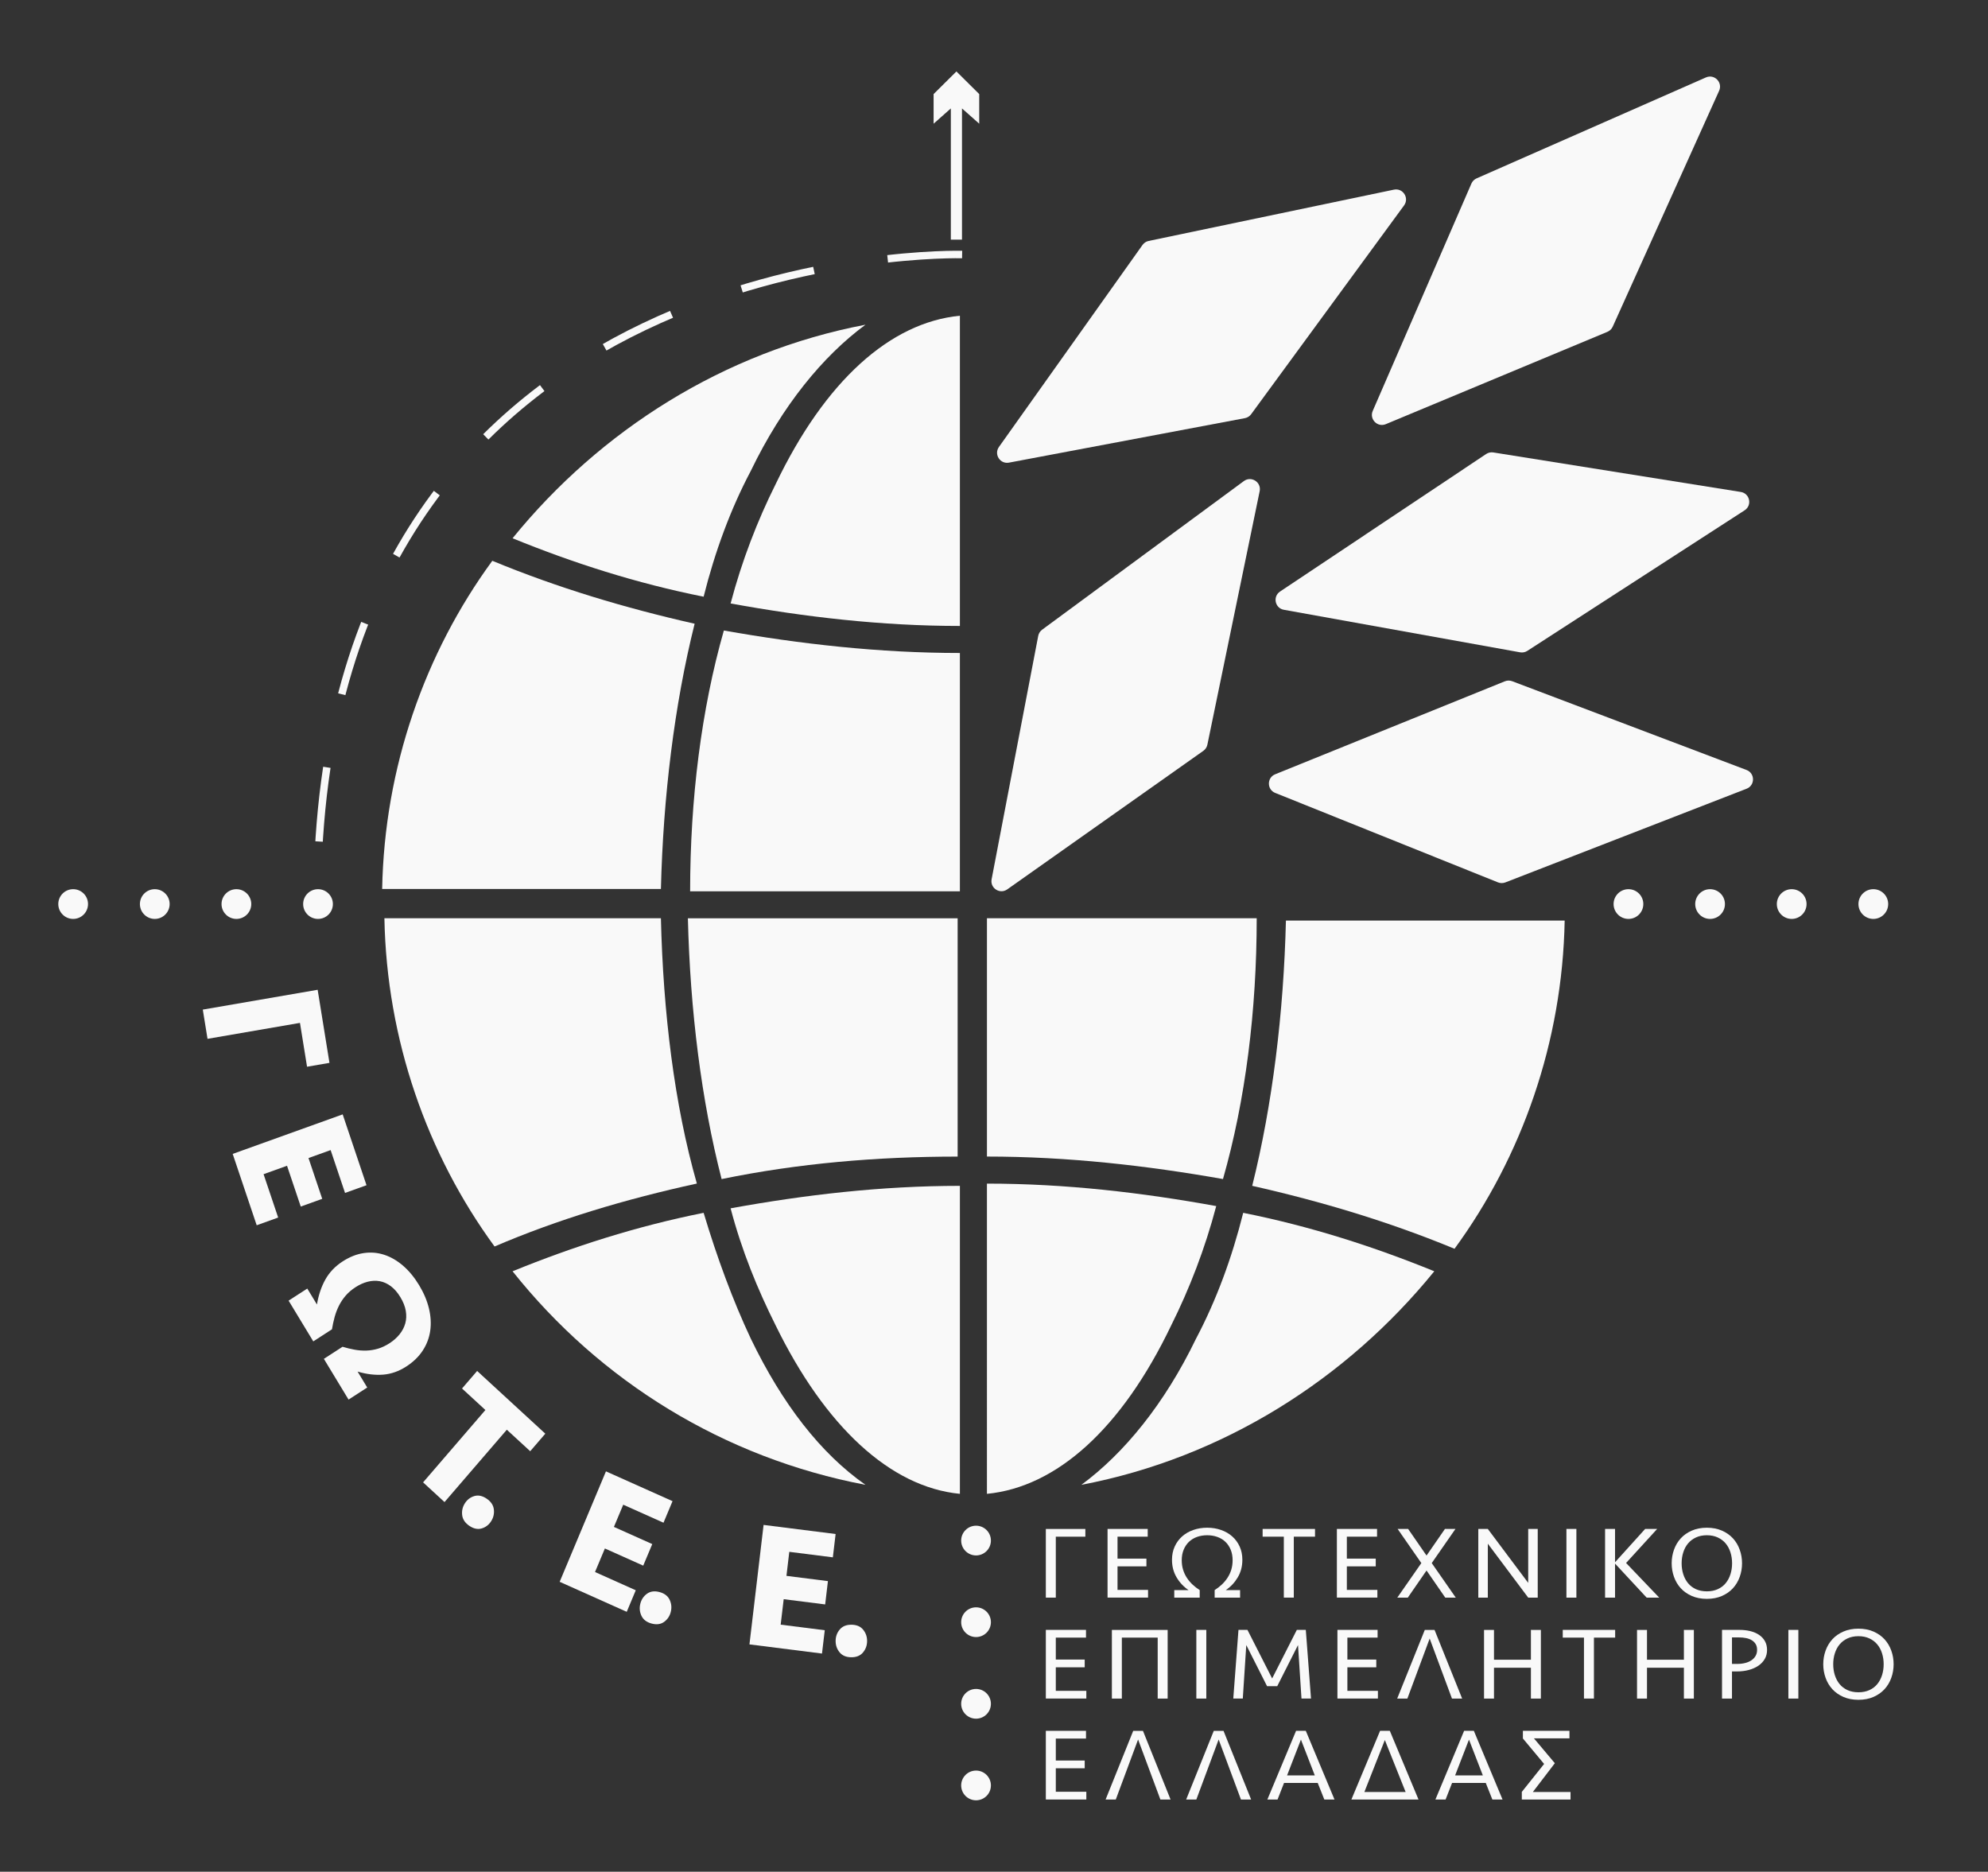 <?xml version="1.0" encoding="UTF-8" standalone="no"?> <svg xmlns:dc="http://purl.org/dc/elements/1.1/" xmlns:cc="http://creativecommons.org/ns#" xmlns:rdf="http://www.w3.org/1999/02/22-rdf-syntax-ns#" xmlns:svg="http://www.w3.org/2000/svg" xmlns="http://www.w3.org/2000/svg" xmlns:sodipodi="http://sodipodi.sourceforge.net/DTD/sodipodi-0.dtd" xmlns:inkscape="http://www.inkscape.org/namespaces/inkscape" viewBox="0 0 718.107 676.067" height="676.067" width="718.107" xml:space="preserve" id="svg2" version="1.1" sodipodi:docname="geotee_white.svg" inkscape:version="1.0.1 (3bc2e813f5, 2020-09-07)"><rect x="0" y="0" width="718.107" height="676.067" fill="#333333" stroke="none"/><defs id="defs6"><clipPath id="clipPath26"><path id="path24" d="M 0,507.05 H 538.58 V 0 H 0 Z"></path></clipPath></defs><g transform="matrix(1.585,0,0,-1.585,347.533,91.931)" id="g124" style="fill:none;stroke:#f9f9f9"><path id="path126" style="fill:none;stroke:#f9f9f9;stroke-width:1.701;stroke-linecap:butt;stroke-linejoin:miter;stroke-miterlimit:10;stroke-dasharray:17.008;stroke-dashoffset:0;stroke-opacity:1" d="M 0,0 C 0,0 -144.188,3.839 -146.91,-142.922"></path></g><g transform="matrix(1.585,0,0,-1.585,343.461,86.548)" id="g128" style="fill:#f9f9f9"><path id="path130" style="fill:#f9f9f9;fill-opacity:1;fill-rule:nonzero;stroke:none" d="m 0,0 h 2.545 v 29.894 l 3.927,-3.48 v 6.752 l -5.197,5.155 v 0.004 L 1.273,38.323 1.271,38.325 V 38.321 L -3.927,33.166 V 26.414 L 0,29.894 Z"></path></g><g id="g1501" style="fill:#f9f9f9"><g transform="matrix(1.585,0,0,-1.585,74.961,375.228)" id="g12" style="fill:#f9f9f9"><path id="path14" style="fill:#f9f9f9;fill-opacity:1;fill-rule:nonzero;stroke:none" d="m 0,0 -1.077,6.661 26.176,4.518 2.692,-16.655 -5.11,-0.882 -1.614,9.993 z"></path></g><g transform="matrix(1.585,0,0,-1.585,123.783,402.516)" id="g16" style="fill:#f9f9f9"><path id="path18" style="fill:#f9f9f9;fill-opacity:1;fill-rule:nonzero;stroke:none" d="m 0,0 5.431,-16.144 -4.893,-1.758 -3.284,9.764 -5.044,-1.813 3.128,-9.296 -4.893,-1.759 -3.128,9.297 -5.345,-1.921 3.325,-9.88 -4.893,-1.759 -5.47,16.261 z"></path></g><g transform="matrix(1.585,0,0,-1.585,146.758,493.581)" id="g28" style="fill:#f9f9f9"><path id="path30" style="fill:#f9f9f9;fill-opacity:1;fill-rule:nonzero;stroke:none" d="M 0,0 C -1.689,-1.093 -3.446,-1.712 -5.27,-1.856 -7.095,-2 -9.038,-1.767 -11.099,-1.158 l 2.199,-3.629 -4.256,-2.755 -5.625,9.285 4.255,2.754 c 0.922,-0.279 1.831,-0.499 2.73,-0.663 0.898,-0.164 1.793,-0.232 2.687,-0.206 0.892,0.027 1.777,0.171 2.653,0.431 0.877,0.259 1.755,0.673 2.633,1.241 0.923,0.597 1.691,1.282 2.307,2.052 0.615,0.77 1.045,1.6 1.291,2.487 0.246,0.887 0.282,1.835 0.112,2.843 -0.172,1.006 -0.582,2.045 -1.23,3.115 -0.649,1.071 -1.374,1.905 -2.176,2.504 -0.801,0.599 -1.642,0.978 -2.522,1.137 -0.88,0.16 -1.789,0.122 -2.729,-0.114 -0.939,-0.234 -1.869,-0.651 -2.793,-1.249 -0.877,-0.567 -1.621,-1.202 -2.231,-1.904 -0.608,-0.701 -1.119,-1.462 -1.533,-2.28 -0.413,-0.818 -0.745,-1.681 -0.995,-2.588 -0.25,-0.906 -0.454,-1.849 -0.614,-2.827 l -4.256,-2.753 -5.625,9.285 4.255,2.753 2.2,-3.63 c 0.371,2.184 1.016,4.092 1.939,5.725 0.921,1.633 2.228,2.996 3.916,4.089 1.599,1.034 3.204,1.67 4.818,1.903 1.613,0.235 3.174,0.103 4.682,-0.396 1.508,-0.497 2.938,-1.33 4.288,-2.496 C 0.63,21.788 1.841,20.32 2.913,18.551 3.984,16.782 4.733,15.015 5.16,13.25 5.586,11.486 5.686,9.794 5.461,8.174 5.236,6.554 4.668,5.045 3.76,3.648 2.852,2.25 1.598,1.034 0,0"></path></g><g transform="matrix(1.585,0,0,-1.585,196.98,517.846)" id="g32" style="fill:#f9f9f9"><path id="path34" style="fill:#f9f9f9;fill-opacity:1;fill-rule:nonzero;stroke:none" d="m 0,0 -3.444,-3.998 -5.329,4.9 -14.2,-16.489 -4.881,4.491 14.2,16.489 -5.328,4.902 3.444,3.999 z"></path></g><g transform="matrix(1.585,0,0,-1.585,167.913,543.009)" id="g36" style="fill:#f9f9f9"><path id="path38" style="fill:#f9f9f9;fill-opacity:1;fill-rule:nonzero;stroke:none" d="M 0,0 C 0.524,0.826 1.238,1.378 2.142,1.652 3.047,1.926 3.987,1.732 4.965,1.069 5.943,0.408 6.49,-0.406 6.608,-1.372 6.727,-2.339 6.524,-3.235 6,-4.061 5.476,-4.889 4.762,-5.44 3.858,-5.714 2.953,-5.987 2.012,-5.794 1.035,-5.132 0.056,-4.469 -0.491,-3.656 -0.61,-2.69 -0.728,-1.722 -0.524,-0.826 0,0"></path></g><g transform="matrix(1.585,0,0,-1.585,218.882,531.456)" id="g40" style="fill:#f9f9f9"><path id="path42" style="fill:#f9f9f9;fill-opacity:1;fill-rule:nonzero;stroke:none" d="m 0,0 15.174,-6.791 -2.058,-4.914 -9.178,4.108 -2.122,-5.063 8.739,-3.912 -2.059,-4.912 -8.739,3.91 -2.249,-5.367 9.288,-4.156 -2.058,-4.913 -15.285,6.841 z"></path></g><g transform="matrix(1.585,0,0,-1.585,231.298,579.265)" id="g44" style="fill:#f9f9f9"><path id="path46" style="fill:#f9f9f9;fill-opacity:1;fill-rule:nonzero;stroke:none" d="M 0,0 C 0.24,0.956 0.746,1.714 1.517,2.273 2.289,2.832 3.241,2.959 4.373,2.657 5.504,2.352 6.275,1.764 6.686,0.886 7.097,0.011 7.183,-0.906 6.942,-1.863 6.702,-2.819 6.197,-3.577 5.425,-4.135 4.653,-4.695 3.702,-4.822 2.571,-4.519 1.439,-4.215 0.668,-3.626 0.257,-2.75 -0.155,-1.873 -0.241,-0.957 0,0"></path></g><g transform="matrix(1.585,0,0,-1.585,275.823,550.802)" id="g48" style="fill:#f9f9f9"><path id="path50" style="fill:#f9f9f9;fill-opacity:1;fill-rule:nonzero;stroke:none" d="m 0,0 16.415,-2.074 -0.629,-5.315 -9.928,1.255 -0.648,-5.477 9.453,-1.195 -0.627,-5.313 -9.454,1.193 -0.687,-5.805 10.047,-1.269 -0.629,-5.314 -16.533,2.089 z"></path></g><g transform="matrix(1.585,0,0,-1.585,301.845,592.66)" id="g52" style="fill:#f9f9f9"><path id="path54" style="fill:#f9f9f9;fill-opacity:1;fill-rule:nonzero;stroke:none" d="M 0,0 C 0.011,0.988 0.326,1.85 0.946,2.583 1.565,3.317 2.459,3.677 3.628,3.663 4.797,3.648 5.682,3.268 6.285,2.518 6.888,1.769 7.183,0.901 7.172,-0.087 7.161,-1.075 6.846,-1.937 6.226,-2.67 5.606,-3.403 4.712,-3.764 3.544,-3.75 2.374,-3.736 1.489,-3.354 0.886,-2.605 0.283,-1.857 -0.011,-0.988 0,0"></path></g><g transform="matrix(1.585,0,0,-1.585,260.66,425.888)" id="g56" style="fill:#f9f9f9"><path id="path58" style="fill:#f9f9f9;fill-opacity:1;fill-rule:nonzero;stroke:none" d="M 0,0 C 17.417,3.588 35.348,5.125 53.791,5.125 V 59.43 H -7.685 C -7.172,38.424 -4.61,17.933 0,0"></path></g><g transform="matrix(1.585,0,0,-1.585,280.15,478.676)" id="g60" style="fill:#f9f9f9"><path id="path62" style="fill:#f9f9f9;fill-opacity:1;fill-rule:nonzero;stroke:none" d="m 0,0 c 11.271,-23.053 26.129,-36.887 42.01,-38.424 v 70.186 c -17.931,0 -35.348,-2.047 -52.255,-5.12 C -7.685,16.907 -4.096,8.199 0,0"></path></g><g transform="matrix(1.585,0,0,-1.585,249.29,321.933)" id="g64" style="fill:#f9f9f9"><path id="path66" style="fill:#f9f9f9;fill-opacity:1;fill-rule:nonzero;stroke:none" d="m 0,0 h 61.477 v 54.304 c -18.444,0 -36.374,2.047 -53.792,5.121 C 2.563,41.497 0,21.006 0,0"></path></g><g transform="matrix(1.585,0,0,-1.585,280.15,174.934)" id="g68" style="fill:#f9f9f9"><path id="path70" style="fill:#f9f9f9;fill-opacity:1;fill-rule:nonzero;stroke:none" d="M 0,0 C -4.096,-8.198 -7.685,-17.422 -10.245,-27.152 6.662,-30.23 24.079,-32.278 42.01,-32.278 V 38.419 C 26.129,36.882 11.271,23.564 0,0"></path></g><g transform="matrix(1.585,0,0,-1.585,271.217,170.062)" id="g72" style="fill:#f9f9f9"><path id="path74" style="fill:#f9f9f9;fill-opacity:1;fill-rule:nonzero;stroke:none" d="M 0,0 C 7.172,14.855 16.394,26.126 26.129,33.298 -6.146,27.152 -34.324,9.219 -54.302,-15.37 -40.471,-21.006 -26.126,-25.616 -10.759,-28.689 -8.196,-18.444 -4.61,-8.709 0,0"></path></g><g transform="matrix(1.585,0,0,-1.585,250.916,225.293)" id="g76" style="fill:#f9f9f9"><path id="path78" style="fill:#f9f9f9;fill-opacity:1;fill-rule:nonzero;stroke:none" d="M 0,0 C -15.883,3.589 -31.251,8.199 -46.108,14.345 -61.477,-6.657 -70.698,-32.783 -71.212,-60.45 H -7.685 C -7.172,-39.445 -4.612,-18.439 0,0"></path></g><g transform="matrix(1.585,0,0,-1.585,271.217,483.547)" id="g80" style="fill:#f9f9f9"><path id="path82" style="fill:#f9f9f9;fill-opacity:1;fill-rule:nonzero;stroke:none" d="M 0,0 C -4.097,8.709 -7.683,18.443 -10.759,28.689 -26.126,25.615 -40.471,21.001 -54.302,15.37 -34.324,-9.735 -6.146,-27.153 26.129,-33.299 15.881,-26.126 7.172,-14.855 0,0"></path></g><g transform="matrix(1.585,0,0,-1.585,238.733,331.676)" id="g84" style="fill:#f9f9f9"><path id="path86" style="fill:#f9f9f9;fill-opacity:1;fill-rule:nonzero;stroke:none" d="m 0,0 h -63.014 c 0.514,-27.668 9.735,-53.794 25.103,-74.801 14.345,6.152 29.712,10.762 46.107,14.345 C 3.073,-42.523 0.513,-21.517 0,0"></path></g><g transform="matrix(1.585,0,0,-1.585,452.325,428.325)" id="g88" style="fill:#f9f9f9"><path id="path90" style="fill:#f9f9f9;fill-opacity:1;fill-rule:nonzero;stroke:none" d="M 0,0 C 15.881,-3.583 31.249,-8.198 46.106,-14.344 61.474,6.662 70.696,32.788 71.209,60.451 H 7.683 C 7.172,39.45 4.61,18.444 0,0"></path></g><g transform="matrix(1.585,0,0,-1.585,432.022,483.547)" id="g92" style="fill:#f9f9f9"><path id="path94" style="fill:#f9f9f9;fill-opacity:1;fill-rule:nonzero;stroke:none" d="M 0,0 C -7.172,-14.855 -16.394,-26.126 -26.129,-33.299 6.146,-27.153 34.324,-9.224 54.304,15.37 40.471,21.001 26.126,25.615 10.758,28.689 8.196,18.443 4.61,8.709 0,0"></path></g><g transform="matrix(1.585,0,0,-1.585,453.948,331.676)" id="g96" style="fill:#f9f9f9"><path id="path98" style="fill:#f9f9f9;fill-opacity:1;fill-rule:nonzero;stroke:none" d="m 0,0 h -61.477 v -54.305 c 18.444,0 36.374,-2.052 53.792,-5.125 C -2.563,-41.497 0,-21.006 0,0"></path></g><g transform="matrix(1.585,0,0,-1.585,423.087,478.676)" id="g100" style="fill:#f9f9f9"><path id="path102" style="fill:#f9f9f9;fill-opacity:1;fill-rule:nonzero;stroke:none" d="m 0,0 c 4.099,8.199 7.685,17.418 10.245,27.152 -16.904,3.073 -34.324,5.12 -52.255,5.12 V -38.424 C -26.129,-36.887 -11.271,-23.564 0,0"></path></g><g transform="matrix(1.585,0,0,-1.585,376.437,227.448)" id="g104" style="fill:#f9f9f9"><path id="path106" style="fill:#f9f9f9;fill-opacity:1;fill-rule:nonzero;stroke:none" d="m 0,0 45.979,33.87 c 1.689,1.244 4.023,-0.251 3.599,-2.305 L 37.661,-26.2 c -0.117,-0.569 -0.447,-1.072 -0.921,-1.407 L -7.944,-59.176 c -1.682,-1.188 -3.955,0.277 -3.568,2.3 L -0.89,-1.412 C -0.782,-0.846 -0.464,-0.342 0,0"></path></g><g transform="matrix(1.585,0,0,-1.585,414.911,87.032)" id="g108" style="fill:#f9f9f9"><path id="path110" style="fill:#f9f9f9;fill-opacity:1;fill-rule:nonzero;stroke:none" d="m 0,0 55.898,11.69 c 2.053,0.43 3.554,-1.9 2.315,-3.592 L 23.361,-39.485 c -0.343,-0.468 -0.852,-0.789 -1.422,-0.896 l -53.764,-10.137 c -2.024,-0.382 -3.482,1.896 -2.289,3.575 L -1.397,-0.914 C -1.063,-0.444 -0.564,-0.118 0,0"></path></g><g transform="matrix(1.585,0,0,-1.585,533.37,64.43)" id="g112" style="fill:#f9f9f9"><path id="path114" style="fill:#f9f9f9;fill-opacity:1;fill-rule:nonzero;stroke:none" d="m 0,0 52.27,23.003 c 1.92,0.845 3.87,-1.124 3.008,-3.036 L 31.025,-33.797 c -0.239,-0.529 -0.67,-0.948 -1.206,-1.171 l -50.503,-21.041 c -1.901,-0.793 -3.799,1.134 -2.979,3.023 L -1.177,-1.183 C -0.948,-0.655 -0.527,-0.232 0,0"></path></g><g transform="matrix(1.585,0,0,-1.585,539.421,163.423)" id="g116" style="fill:#f9f9f9"><path id="path118" style="fill:#f9f9f9;fill-opacity:1;fill-rule:nonzero;stroke:none" d="m 0,0 56.393,-9.004 c 2.072,-0.33 2.644,-3.042 0.882,-4.181 L 7.751,-45.218 c -0.488,-0.316 -1.077,-0.434 -1.648,-0.331 l -53.845,9.694 c -2.027,0.365 -2.578,3.013 -0.865,4.156 L -1.631,-0.356 C -1.152,-0.036 -0.569,0.091 0,0"></path></g><g transform="matrix(1.585,0,0,-1.585,546.232,246.056)" id="g120" style="fill:#f9f9f9"><path id="path122" style="fill:#f9f9f9;fill-opacity:1;fill-rule:nonzero;stroke:none" d="m 0,0 53.405,-20.227 c 1.962,-0.743 1.974,-3.514 0.018,-4.273 L -1.558,-45.851 c -0.541,-0.211 -1.142,-0.207 -1.681,0.009 l -50.77,20.388 c -1.911,0.767 -1.915,3.472 -0.006,4.245 l 52.346,21.19 C -1.135,0.197 -0.539,0.204 0,0"></path></g><g transform="matrix(1.585,0,0,-1.585,109.505,326.545)" id="g132" style="fill:#f9f9f9"><path id="path134" style="fill:#f9f9f9;fill-opacity:1;fill-rule:nonzero;stroke:none" d="M 0,0 C 0,1.871 1.517,3.388 3.388,3.388 5.259,3.388 6.776,1.871 6.776,0 6.776,-1.871 5.259,-3.388 3.388,-3.388 1.517,-3.388 0,-1.871 0,0"></path></g><g transform="matrix(1.585,0,0,-1.585,80.022,326.545)" id="g136" style="fill:#f9f9f9"><path id="path138" style="fill:#f9f9f9;fill-opacity:1;fill-rule:nonzero;stroke:none" d="M 0,0 C 0,1.871 1.517,3.388 3.388,3.388 5.259,3.388 6.776,1.871 6.776,0 6.776,-1.871 5.259,-3.388 3.388,-3.388 1.517,-3.388 0,-1.871 0,0"></path></g><g transform="matrix(1.585,0,0,-1.585,50.538,326.545)" id="g140" style="fill:#f9f9f9"><path id="path142" style="fill:#f9f9f9;fill-opacity:1;fill-rule:nonzero;stroke:none" d="M 0,0 C 0,1.871 1.517,3.388 3.388,3.388 5.259,3.388 6.776,1.871 6.776,0 6.776,-1.871 5.259,-3.388 3.388,-3.388 1.517,-3.388 0,-1.871 0,0"></path></g><g transform="matrix(1.585,0,0,-1.585,21.055,326.545)" id="g144" style="fill:#f9f9f9"><path id="path146" style="fill:#f9f9f9;fill-opacity:1;fill-rule:nonzero;stroke:none" d="M 0,0 C 0,1.871 1.517,3.388 3.388,3.388 5.259,3.388 6.776,1.871 6.776,0 6.776,-1.871 5.259,-3.388 3.388,-3.388 1.517,-3.388 0,-1.871 0,0"></path></g><g transform="matrix(1.585,0,0,-1.585,671.312,326.545)" id="g148" style="fill:#f9f9f9"><path id="path150" style="fill:#f9f9f9;fill-opacity:1;fill-rule:nonzero;stroke:none" d="M 0,0 C 0,1.871 1.517,3.388 3.388,3.388 5.259,3.388 6.776,1.871 6.776,0 6.776,-1.871 5.259,-3.388 3.388,-3.388 1.517,-3.388 0,-1.871 0,0"></path></g><g transform="matrix(1.585,0,0,-1.585,641.829,326.545)" id="g152" style="fill:#f9f9f9"><path id="path154" style="fill:#f9f9f9;fill-opacity:1;fill-rule:nonzero;stroke:none" d="M 0,0 C 0,1.871 1.517,3.388 3.388,3.388 5.259,3.388 6.776,1.871 6.776,0 6.776,-1.871 5.259,-3.388 3.388,-3.388 1.517,-3.388 0,-1.871 0,0"></path></g><g transform="matrix(1.585,0,0,-1.585,612.345,326.545)" id="g156" style="fill:#f9f9f9"><path id="path158" style="fill:#f9f9f9;fill-opacity:1;fill-rule:nonzero;stroke:none" d="M 0,0 C 0,1.871 1.517,3.388 3.388,3.388 5.259,3.388 6.776,1.871 6.776,0 6.776,-1.871 5.259,-3.388 3.388,-3.388 1.517,-3.388 0,-1.871 0,0"></path></g><g transform="matrix(1.585,0,0,-1.585,582.862,326.545)" id="g160" style="fill:#f9f9f9"><path id="path162" style="fill:#f9f9f9;fill-opacity:1;fill-rule:nonzero;stroke:none" d="M 0,0 C 0,1.871 1.517,3.388 3.388,3.388 5.259,3.388 6.776,1.871 6.776,0 6.776,-1.871 5.259,-3.388 3.388,-3.388 1.517,-3.388 0,-1.871 0,0"></path></g><g transform="matrix(1.585,0,0,-1.585,352.568,639.533)" id="g164" style="fill:#f9f9f9"><path id="path166" style="fill:#f9f9f9;fill-opacity:1;fill-rule:nonzero;stroke:none" d="m 0,0 c 1.871,0 3.388,-1.517 3.388,-3.388 0,-1.871 -1.517,-3.388 -3.388,-3.388 -1.871,0 -3.388,1.517 -3.388,3.388 C -3.388,-1.517 -1.871,0 0,0"></path></g><g transform="matrix(1.585,0,0,-1.585,352.568,610.05)" id="g168" style="fill:#f9f9f9"><path id="path170" style="fill:#f9f9f9;fill-opacity:1;fill-rule:nonzero;stroke:none" d="m 0,0 c 1.871,0 3.388,-1.517 3.388,-3.388 0,-1.871 -1.517,-3.388 -3.388,-3.388 -1.871,0 -3.388,1.517 -3.388,3.388 C -3.388,-1.517 -1.871,0 0,0"></path></g><g transform="matrix(1.585,0,0,-1.585,352.568,580.567)" id="g172" style="fill:#f9f9f9"><path id="path174" style="fill:#f9f9f9;fill-opacity:1;fill-rule:nonzero;stroke:none" d="m 0,0 c 1.871,0 3.388,-1.517 3.388,-3.388 0,-1.871 -1.517,-3.388 -3.388,-3.388 -1.871,0 -3.388,1.517 -3.388,3.388 C -3.388,-1.517 -1.871,0 0,0"></path></g><g transform="matrix(1.585,0,0,-1.585,352.568,551.084)" id="g176" style="fill:#f9f9f9"><path id="path178" style="fill:#f9f9f9;fill-opacity:1;fill-rule:nonzero;stroke:none" d="m 0,0 c 1.871,0 3.388,-1.517 3.388,-3.388 0,-1.871 -1.517,-3.388 -3.388,-3.388 -1.871,0 -3.388,1.517 -3.388,3.388 C -3.388,-1.517 -1.871,0 0,0"></path></g><g transform="matrix(1.585,0,0,-1.585,377.78,577.064)" id="g180" style="fill:#f9f9f9"><path id="path182" style="fill:#f9f9f9;fill-opacity:1;fill-rule:nonzero;stroke:none" d="M 0,0 V 15.648 H 9.005 V 13.887 H 2.27 V 0 Z"></path></g><g transform="matrix(1.585,0,0,-1.585,400.073,552.257)" id="g184" style="fill:#f9f9f9"><path id="path186" style="fill:#f9f9f9;fill-opacity:1;fill-rule:nonzero;stroke:none" d="M 0,0 H 9.153 V -1.762 H 2.27 V -6.767 H 8.857 V -8.529 H 2.27 v -5.357 h 6.958 v -1.762 H 0 Z"></path></g><g transform="matrix(1.585,0,0,-1.585,448.766,563.395)" id="g188" style="fill:#f9f9f9"><path id="path190" style="fill:#f9f9f9;fill-opacity:1;fill-rule:nonzero;stroke:none" d="m 0,0 c 0,-1.504 -0.354,-2.847 -1.061,-4.029 -0.707,-1.183 -1.612,-2.143 -2.713,-2.879 h 3.256 v -1.715 h -5.797 v 1.715 c 0.591,0.376 1.134,0.795 1.628,1.258 0.494,0.462 0.925,0.974 1.295,1.539 0.371,0.563 0.658,1.177 0.864,1.843 0.205,0.666 0.308,1.391 0.308,2.174 0,0.877 -0.144,1.668 -0.431,2.373 -0.288,0.705 -0.688,1.304 -1.198,1.798 -0.509,0.493 -1.122,0.869 -1.838,1.128 -0.714,0.258 -1.492,0.388 -2.331,0.388 -0.838,0 -1.616,-0.13 -2.332,-0.388 -0.714,-0.259 -1.328,-0.635 -1.838,-1.128 -0.509,-0.494 -0.909,-1.093 -1.196,-1.798 -0.288,-0.705 -0.431,-1.496 -0.431,-2.373 0,-0.783 0.102,-1.508 0.308,-2.174 0.205,-0.666 0.493,-1.28 0.863,-1.843 0.371,-0.565 0.802,-1.077 1.295,-1.539 0.494,-0.463 1.036,-0.882 1.629,-1.258 v -1.715 h -5.798 v 1.715 h 3.256 c -1.101,0.736 -2.007,1.696 -2.714,2.879 -0.707,1.182 -1.06,2.525 -1.06,4.029 0,1.112 0.206,2.118 0.617,3.02 0.411,0.9 0.975,1.667 1.69,2.302 0.715,0.635 1.562,1.124 2.541,1.469 0.978,0.344 2.036,0.517 3.17,0.517 1.135,0 2.192,-0.173 3.17,-0.517 C -3.869,6.446 -3.021,5.957 -2.307,5.322 -1.591,4.687 -1.027,3.92 -0.616,3.02 -0.205,2.118 0,1.112 0,0"></path></g><g transform="matrix(1.585,0,0,-1.585,475.01,552.257)" id="g192" style="fill:#f9f9f9"><path id="path194" style="fill:#f9f9f9;fill-opacity:1;fill-rule:nonzero;stroke:none" d="m 0,0 v -1.762 h -4.835 v -13.886 h -2.27 V -1.762 H -11.94 V 0 Z"></path></g><g transform="matrix(1.585,0,0,-1.585,482.91,552.257)" id="g196" style="fill:#f9f9f9"><path id="path198" style="fill:#f9f9f9;fill-opacity:1;fill-rule:nonzero;stroke:none" d="M 0,0 H 9.153 V -1.762 H 2.27 V -6.767 H 8.857 V -8.529 H 2.27 v -5.357 h 6.958 v -1.762 H 0 Z"></path></g><g transform="matrix(1.585,0,0,-1.585,515.295,567.268)" id="g200" style="fill:#f9f9f9"><path id="path202" style="fill:#f9f9f9;fill-opacity:1;fill-rule:nonzero;stroke:none" d="m 0,0 -4.269,-6.18 h -2.393 l 5.477,7.871 -5.403,7.778 h 2.394 L 0,3.407 4.193,9.469 H 6.587 L 1.184,1.691 6.661,-6.18 H 4.268 Z"></path></g><g transform="matrix(1.585,0,0,-1.585,552.02,577.064)" id="g204" style="fill:#f9f9f9"><path id="path206" style="fill:#f9f9f9;fill-opacity:1;fill-rule:nonzero;stroke:none" d="M 0,0 -9.203,12.289 V 0 h -2.171 v 15.648 h 2.171 L 0,3.36 V 15.648 H 2.171 V 0 Z"></path></g><path id="path208" style="fill:#f9f9f9;fill-opacity:1;fill-rule:nonzero;stroke:none;stroke-width:1.585" d="m 569.425,577.064 h -3.6 V 552.258 h 3.6 z"></path><g transform="matrix(1.585,0,0,-1.585,579.788,577.064)" id="g210" style="fill:#f9f9f9"><path id="path212" style="fill:#f9f9f9;fill-opacity:1;fill-rule:nonzero;stroke:none" d="M 0,0 V 15.648 H 2.27 V 8.06 l 6.859,7.588 h 2.738 L 4.786,7.895 12.336,0 H 9.474 L 2.27,7.754 V 0 Z"></path></g><g transform="matrix(1.585,0,0,-1.585,616.553,574.792)" id="g214" style="fill:#f9f9f9"><path id="path216" style="fill:#f9f9f9;fill-opacity:1;fill-rule:nonzero;stroke:none" d="m 0,0 c 0.937,0 1.768,0.164 2.491,0.495 0.724,0.33 1.324,0.786 1.801,1.367 0.478,0.582 0.839,1.262 1.086,2.04 0.247,0.779 0.37,1.609 0.37,2.489 0,0.88 -0.123,1.71 -0.37,2.488 C 5.131,9.657 4.77,10.333 4.292,10.907 3.815,11.48 3.215,11.937 2.491,12.274 1.768,12.612 0.937,12.782 0,12.782 c -0.937,0 -1.769,-0.17 -2.492,-0.508 -0.724,-0.337 -1.324,-0.794 -1.801,-1.367 -0.478,-0.574 -0.839,-1.25 -1.086,-2.028 -0.247,-0.778 -0.37,-1.608 -0.37,-2.488 0,-0.88 0.123,-1.71 0.37,-2.489 0.247,-0.778 0.608,-1.458 1.086,-2.04 C -3.816,1.281 -3.216,0.825 -2.492,0.495 -1.769,0.164 -0.937,0 0,0 m 0,-1.716 c -1.283,0 -2.427,0.22 -3.43,0.658 -1.004,0.439 -1.842,1.026 -2.516,1.763 -0.675,0.735 -1.189,1.598 -1.542,2.584 -0.354,0.987 -0.531,2.021 -0.531,3.102 0,1.081 0.177,2.115 0.531,3.101 0.353,0.987 0.867,1.849 1.542,2.585 0.674,0.736 1.512,1.323 2.516,1.762 1.003,0.438 2.147,0.658 3.43,0.658 1.282,0 2.426,-0.22 3.429,-0.658 C 4.432,13.4 5.271,12.813 5.945,12.077 6.619,11.341 7.134,10.479 7.487,9.492 7.841,8.506 8.018,7.472 8.018,6.391 8.018,5.31 7.841,4.276 7.487,3.289 7.134,2.303 6.619,1.44 5.945,0.705 5.271,-0.032 4.432,-0.619 3.429,-1.058 2.426,-1.496 1.282,-1.716 0,-1.716"></path></g><g transform="matrix(1.585,0,0,-1.585,377.78,588.719)" id="g218" style="fill:#f9f9f9"><path id="path220" style="fill:#f9f9f9;fill-opacity:1;fill-rule:nonzero;stroke:none" d="M 0,0 H 9.153 V -1.762 H 2.27 V -6.767 H 8.857 V -8.529 H 2.27 v -5.357 h 6.958 v -1.762 H 0 Z"></path></g><g transform="matrix(1.585,0,0,-1.585,418.182,613.526)" id="g222" style="fill:#f9f9f9"><path id="path224" style="fill:#f9f9f9;fill-opacity:1;fill-rule:nonzero;stroke:none" d="M 0,0 V 13.887 H -8.167 V 0 h -2.27 V 15.648 H 2.27 V 0 Z"></path></g><path id="path226" style="fill:#f9f9f9;fill-opacity:1;fill-rule:nonzero;stroke:none;stroke-width:1.585" d="m 435.744,613.525 h -3.6 v -24.806 h 3.6 z"></path><g transform="matrix(1.585,0,0,-1.585,468.44,588.719)" id="g228" style="fill:#f9f9f9"><path id="path230" style="fill:#f9f9f9;fill-opacity:1;fill-rule:nonzero;stroke:none" d="m 0,0 h 2.047 l 1.184,-15.648 h -2.17 l -0.79,12.194 -4.737,-9.375 h -2.319 l -4.736,9.375 -0.791,-12.194 h -2.17 L -13.298,0 h 2.047 l 5.626,-11.066 z"></path></g><g transform="matrix(1.585,0,0,-1.585,483.105,588.719)" id="g232" style="fill:#f9f9f9"><path id="path234" style="fill:#f9f9f9;fill-opacity:1;fill-rule:nonzero;stroke:none" d="M 0,0 H 9.153 V -1.762 H 2.27 V -6.767 H 8.857 V -8.529 H 2.27 v -5.357 h 6.958 v -1.762 H 0 Z"></path></g><g transform="matrix(1.585,0,0,-1.585,508.372,613.526)" id="g236" style="fill:#f9f9f9"><path id="path238" style="fill:#f9f9f9;fill-opacity:1;fill-rule:nonzero;stroke:none" d="m 0,0 h -2.319 l 6.291,15.648 h 2.22 L 12.483,0 H 10.164 L 5.082,13.675 Z"></path></g><g transform="matrix(1.585,0,0,-1.585,552.996,613.526)" id="g240" style="fill:#f9f9f9"><path id="path242" style="fill:#f9f9f9;fill-opacity:1;fill-rule:nonzero;stroke:none" d="M 0,0 V 7.025 H -8.413 V 0 h -2.27 v 15.648 h 2.27 V 8.858 H 0 v 6.79 H 2.27 V 0 Z"></path></g><g transform="matrix(1.585,0,0,-1.585,583.426,588.719)" id="g244" style="fill:#f9f9f9"><path id="path246" style="fill:#f9f9f9;fill-opacity:1;fill-rule:nonzero;stroke:none" d="m 0,0 v -1.762 h -4.835 v -13.886 h -2.27 V -1.762 H -11.94 V 0 Z"></path></g><g transform="matrix(1.585,0,0,-1.585,608.261,613.526)" id="g248" style="fill:#f9f9f9"><path id="path250" style="fill:#f9f9f9;fill-opacity:1;fill-rule:nonzero;stroke:none" d="M 0,0 V 7.025 H -8.413 V 0 h -2.27 v 15.648 h 2.27 V 8.858 H 0 v 6.79 H 2.27 V 0 Z"></path></g><g transform="matrix(1.585,0,0,-1.585,634.7,595.942)" id="g252" style="fill:#f9f9f9"><path id="path254" style="fill:#f9f9f9;fill-opacity:1;fill-rule:nonzero;stroke:none" d="M 0,0 C 0,0.521 -0.107,0.959 -0.321,1.314 -0.535,1.67 -0.827,1.961 -1.197,2.19 -1.567,2.419 -2.003,2.585 -2.505,2.688 -3.007,2.79 -3.537,2.842 -4.096,2.842 h -1.629 v -6.039 h 1.209 c 0.659,0 1.263,0.071 1.814,0.213 0.551,0.142 1.028,0.351 1.431,0.628 0.403,0.276 0.715,0.612 0.937,1.006 C -0.111,-0.955 0,-0.505 0,0 M 2.27,-0.024 C 2.27,-0.776 2.097,-1.454 1.751,-2.058 1.406,-2.66 0.925,-3.174 0.308,-3.597 -0.309,-4.02 -1.037,-4.345 -1.876,-4.571 -2.714,-4.799 -3.619,-4.912 -4.59,-4.912 h -1.135 v -6.18 H -7.994 V 4.557 h 3.973 c 0.887,0 1.713,-0.094 2.479,-0.282 C -0.777,4.087 -0.111,3.801 0.456,3.417 1.023,3.033 1.468,2.556 1.788,1.984 2.109,1.412 2.27,0.742 2.27,-0.024"></path></g><path id="path256" style="fill:#f9f9f9;fill-opacity:1;fill-rule:nonzero;stroke:none;stroke-width:1.585" d="m 649.602,613.525 h -3.6 v -24.806 h 3.6 z"></path><g transform="matrix(1.585,0,0,-1.585,671.308,611.253)" id="g258" style="fill:#f9f9f9"><path id="path260" style="fill:#f9f9f9;fill-opacity:1;fill-rule:nonzero;stroke:none" d="m 0,0 c 0.937,0 1.768,0.164 2.491,0.495 0.724,0.33 1.324,0.786 1.801,1.367 0.478,0.582 0.839,1.262 1.086,2.04 0.247,0.779 0.37,1.609 0.37,2.489 0,0.88 -0.123,1.71 -0.37,2.488 C 5.131,9.657 4.77,10.333 4.292,10.907 3.815,11.48 3.215,11.937 2.491,12.274 1.768,12.612 0.937,12.782 0,12.782 c -0.937,0 -1.769,-0.17 -2.492,-0.508 -0.724,-0.337 -1.324,-0.794 -1.801,-1.367 -0.478,-0.574 -0.839,-1.25 -1.086,-2.028 -0.247,-0.778 -0.37,-1.608 -0.37,-2.488 0,-0.88 0.123,-1.71 0.37,-2.489 0.247,-0.778 0.608,-1.458 1.086,-2.04 C -3.816,1.281 -3.216,0.825 -2.492,0.495 -1.769,0.164 -0.937,0 0,0 m 0,-1.716 c -1.283,0 -2.427,0.22 -3.43,0.658 -1.004,0.439 -1.842,1.026 -2.516,1.763 -0.675,0.735 -1.189,1.598 -1.542,2.584 -0.354,0.987 -0.531,2.021 -0.531,3.102 0,1.081 0.177,2.115 0.531,3.101 0.353,0.987 0.867,1.849 1.542,2.585 0.674,0.736 1.512,1.323 2.516,1.762 1.003,0.438 2.147,0.658 3.43,0.658 1.282,0 2.426,-0.22 3.429,-0.658 C 4.432,13.4 5.271,12.813 5.945,12.077 6.619,11.341 7.134,10.479 7.487,9.492 7.841,8.506 8.018,7.472 8.018,6.391 8.018,5.31 7.841,4.276 7.487,3.289 7.134,2.303 6.619,1.44 5.945,0.705 5.271,-0.032 4.432,-0.619 3.429,-1.058 2.426,-1.496 1.282,-1.716 0,-1.716"></path></g><g transform="matrix(1.585,0,0,-1.585,377.78,625.18)" id="g262" style="fill:#f9f9f9"><path id="path264" style="fill:#f9f9f9;fill-opacity:1;fill-rule:nonzero;stroke:none" d="M 0,0 H 9.153 V -1.762 H 2.27 V -6.767 H 8.857 V -8.529 H 2.27 v -5.357 h 6.958 v -1.762 H 0 Z"></path></g><g transform="matrix(1.585,0,0,-1.585,403.046,649.987)" id="g266" style="fill:#f9f9f9"><path id="path268" style="fill:#f9f9f9;fill-opacity:1;fill-rule:nonzero;stroke:none" d="m 0,0 h -2.319 l 6.291,15.648 h 2.22 L 12.483,0 H 10.164 L 5.082,13.675 Z"></path></g><g transform="matrix(1.585,0,0,-1.585,432.146,649.987)" id="g270" style="fill:#f9f9f9"><path id="path272" style="fill:#f9f9f9;fill-opacity:1;fill-rule:nonzero;stroke:none" d="m 0,0 h -2.319 l 6.291,15.648 h 2.22 L 12.483,0 H 10.164 L 5.082,13.675 Z"></path></g><g transform="matrix(1.585,0,0,-1.585,464.919,641.271)" id="g274" style="fill:#f9f9f9"><path id="path276" style="fill:#f9f9f9;fill-opacity:1;fill-rule:nonzero;stroke:none" d="M 0,0 H 6.316 L 3.158,8.153 Z M 10.807,-5.498 H 8.487 L 6.982,-1.715 H -0.69 L -2.171,-5.498 H -4.49 L 2.048,10.15 h 2.221 z"></path></g><g transform="matrix(1.585,0,0,-1.585,492.844,647.268)" id="g278" style="fill:#f9f9f9"><path id="path280" style="fill:#f9f9f9;fill-opacity:1;fill-rule:nonzero;stroke:none" d="M 0,0 H 9.399 L 4.663,11.843 Z M 12.336,-1.715 H -2.961 l 6.538,15.649 h 2.221 z"></path></g><g transform="matrix(1.585,0,0,-1.585,525.62,641.271)" id="g282" style="fill:#f9f9f9"><path id="path284" style="fill:#f9f9f9;fill-opacity:1;fill-rule:nonzero;stroke:none" d="M 0,0 H 6.316 L 3.158,8.153 Z M 10.807,-5.498 H 8.487 L 6.982,-1.715 H -0.69 L -2.171,-5.498 H -4.49 L 2.048,10.15 h 2.221 z"></path></g><g transform="matrix(1.585,0,0,-1.585,553.701,647.268)" id="g286" style="fill:#f9f9f9"><path id="path288" style="fill:#f9f9f9;fill-opacity:1;fill-rule:nonzero;stroke:none" d="M 0,0 H 8.586 V -1.715 H -2.517 v 1.738 l 5.082,6.369 -4.835,5.803 v 1.739 H 8.339 V 12.219 H 0.247 L 5.009,6.558 Z"></path></g></g></svg> 